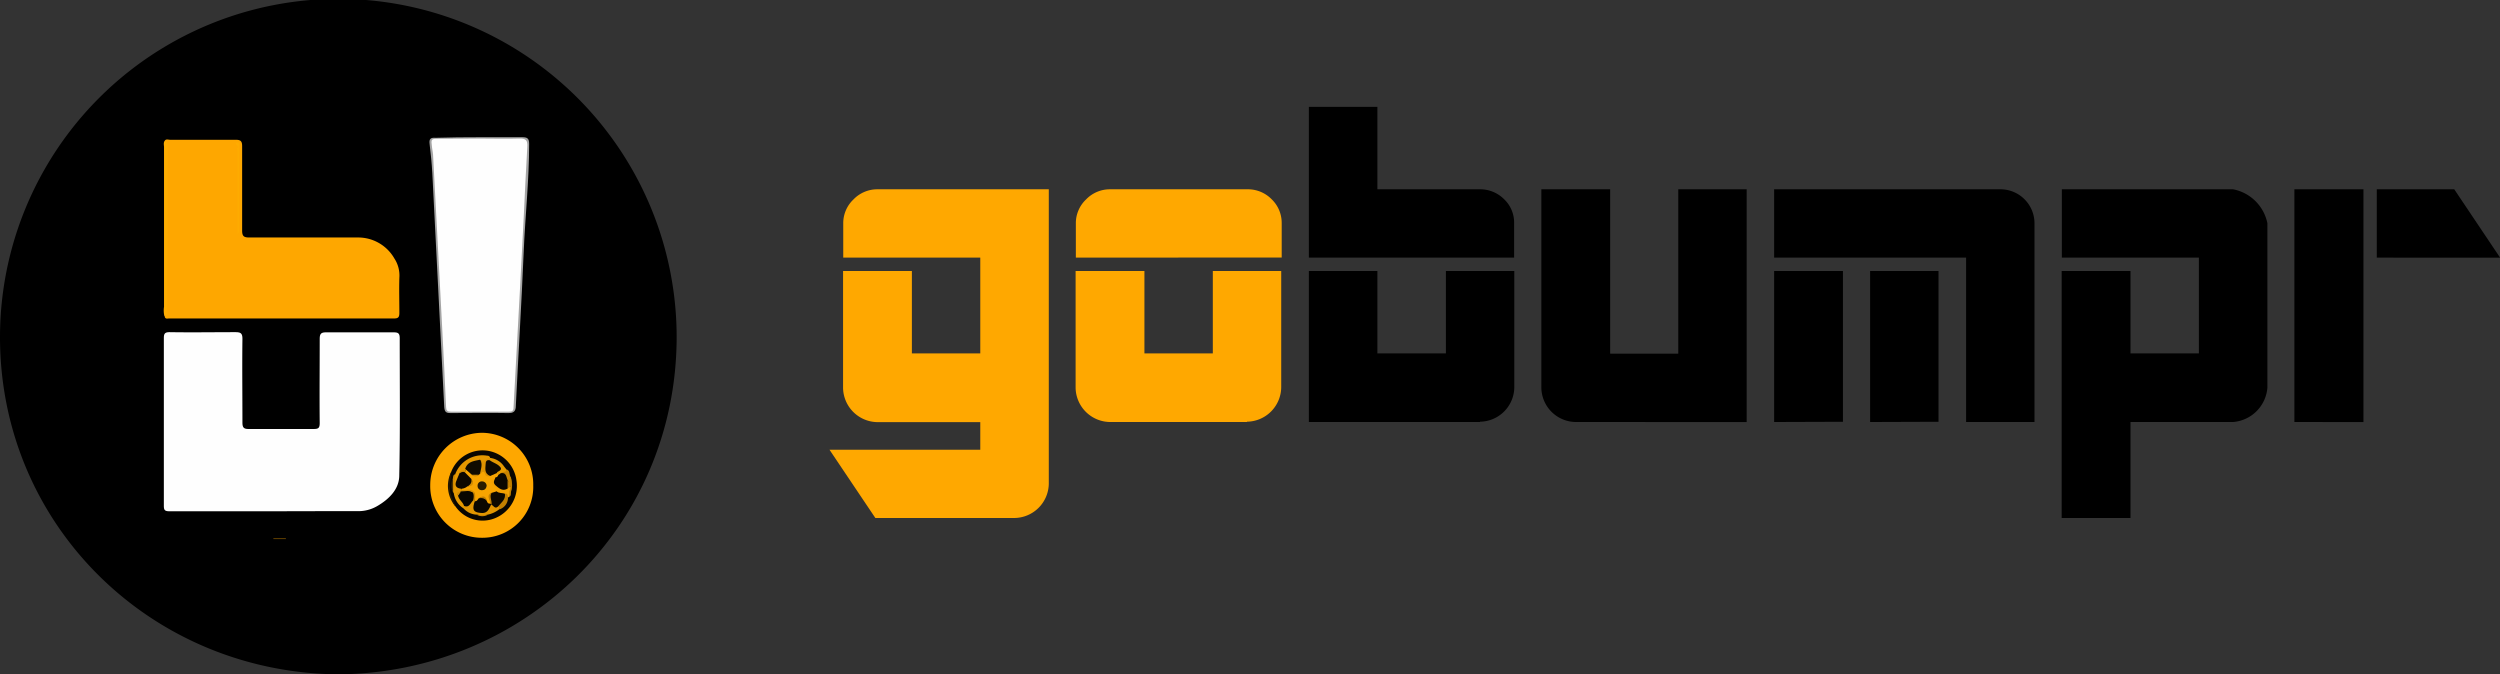 <svg id="Layer_1" data-name="Layer 1" xmlns="http://www.w3.org/2000/svg" viewBox="0 0 419.6 113.17">
  <rect x="0" y="0" width="419.6" height="113.17" fill="#333333" stroke="none"/>
  <defs>
    <style>
      .cls-1 {
        fill: #fefefe;
      }

      .cls-2 {
        fill: #fea700;
      }

      .cls-3 {
        fill: #a4a4a4;
      }

      .cls-4 {
        fill: #feac00;
      }

      .cls-5 {
        fill: #835600;
      }

      .cls-6 {
        fill: #090601;
      }

      .cls-7 {
        fill: #211601;
      }

      .cls-8 {
        fill: #e59800;
      }

      .cls-9 {
        fill: #e29600;
      }

      .cls-10 {
        fill: #f3a100;
      }

      .cls-11 {
        fill: #c38000;
      }

      .cls-12 {
        fill: #c88400;
      }

      .cls-13 {
        fill: #e79c00;
      }

      .cls-14 {
        fill: #d08900;
      }

      .cls-15 {
        fill: #bd7d00;
      }

      .cls-16 {
        fill: #cc8600;
      }

      .cls-17 {
        fill: #f7a400;
      }

      .cls-18 {
        fill: #0d0800;
      }

      .cls-19 {
        fill: #100b00;
      }

      .cls-20 {
        fill: #090600;
      }

      .cls-21 {
        fill: #df9300;
      }

      .cls-22 {
        fill: #d68e00;
      }

      .cls-23 {
        fill: #0b0700;
      }

      .cls-24 {
        fill: #0d0900;
      }

      .cls-25 {
        fill: #c68200;
      }

      .cls-26 {
        fill: #0a0700;
      }

      .cls-27 {
        fill: #100a00;
      }

      .cls-28 {
        fill: #291b00;
      }

      .cls-29 {
        fill: #c17f00;
      }

      .cls-30 {
        fill: #ffa800;
      }
    </style>
  </defs>
  <title>logo</title>
  <g>
    <g>
      <path d="M117.05,224.7c-31.35-.28-56.74-25-56.73-56.63a56.78,56.78,0,0,1,113.57.09C173.82,200,148.18,224.5,117.05,224.7Z" transform="translate(-60.32 -111.52)"/>
      <path class="cls-1" d="M104.93,197.33c-5.4,0-10.79,0-16.19,0-.84,0-.92-.27-.92-1q0-14,0-28c0-.74.09-1.07,1-1.06,3.66.06,7.32,0,11,0,.88,0,1.2.17,1.19,1.15-.06,4.66,0,9.33,0,14,0,.87.23,1.12,1.1,1.1,3.62,0,7.25,0,10.87,0,.78,0,1-.17,1-1-.05-4.7,0-9.4,0-14.11,0-.86.22-1.12,1.1-1.11,3.78,0,7.55,0,11.33,0,.76,0,1,.19,1,1,0,7.71.09,15.42-.08,23.12-.05,2.24-1.73,3.88-3.63,5a6.26,6.26,0,0,1-3.4.89C115.11,197.3,110,197.33,104.93,197.33Z" transform="translate(-60.32 -111.52)"/>
      <path class="cls-2" d="M87.93,135.21c.22-.43.61-.23.92-.23,3.66,0,7.33,0,11,0,.84,0,1.12.2,1.11,1.1,0,4.7,0,9.41,0,14.11,0,.91.23,1.19,1.16,1.19,6.09,0,12.18,0,18.28,0a7,7,0,0,1,6.11,3.52,5.21,5.21,0,0,1,.84,3.24c-.06,2,0,3.93,0,5.9,0,.7-.18.94-.91.93q-18.85,0-37.71,0c-.28,0-.64.15-.77-.29a2.77,2.77,0,0,0,.26-1.46q0-13.36,0-26.72A1.64,1.64,0,0,0,87.93,135.21Z" transform="translate(-60.32 -111.52)"/>
      <path class="cls-2" d="M149.82,193a8.53,8.53,0,0,1-8.56,8.78,8.66,8.66,0,0,1-8.73-8.84,8.76,8.76,0,0,1,8.68-8.78A8.65,8.65,0,0,1,149.82,193Z" transform="translate(-60.32 -111.52)"/>
      <path class="cls-3" d="M140.79,134.55c2.39,0,4.78,0,7.17,0,.88,0,1.18.2,1.17,1.16,0,6.09-.67,12.16-.92,18.24-.35,8.55-.9,17.08-1.31,25.63,0,1-.36,1.29-1.35,1.27-3.2-.06-6.4,0-9.6,0-.79,0-1-.21-1.07-1q-1-19.63-2-39.25c-.09-1.65-.26-3.3-.46-4.95-.11-.86.22-1.06,1-1C135.85,134.57,138.32,134.55,140.79,134.55Z" transform="translate(-60.32 -111.52)"/>
      <path class="cls-4" d="M87.93,135.21c.4,0,.54.18.54.66,0,9.17,0,18.34-.08,27.51,0,.43.3,1.06-.47,1.23a4,4,0,0,1-.07-1.59q0-13.4,0-26.79C87.85,135.89,87.73,135.54,87.93,135.21Z" transform="translate(-60.32 -111.52)"/>
      <path class="cls-5" d="M106.2,201.87h2.1V202h-2.09Z" transform="translate(-60.32 -111.52)"/>
      <path class="cls-4" d="M100.2,150.85v-2.66q0-5.61,0-11.21c0-.23-.09-.54,0-.68.27-.34-.75-.74,0-.86.37-.06.19.57.19.87q0,6.76,0,13.52A1.26,1.26,0,0,1,100.2,150.85Z" transform="translate(-60.32 -111.52)"/>
      <path class="cls-6" d="M136.05,190.71a5.65,5.65,0,0,1,5.95-3.56,5.78,5.78,0,0,1,5,5,5.85,5.85,0,0,1-3.57,6.33,5.53,5.53,0,0,1-6.65-1.94A6.65,6.65,0,0,1,136.05,190.71Z" transform="translate(-60.32 -111.52)"/>
      <path class="cls-7" d="M136.05,190.71c-.07.68-.11,1.35-.22,2-.22,1.41.53,2.57.92,3.82A5.38,5.38,0,0,1,136.05,190.71Z" transform="translate(-60.32 -111.52)"/>
      <path class="cls-1" d="M140.76,134.78c2.24,0,4.48.07,6.71,0,1.17-.05,1.42.34,1.35,1.42-.24,3.92-.4,7.85-.6,11.77s-.4,7.69-.6,11.53c-.37,6.81-.75,13.61-1.11,20.42,0,.59-.28.69-.79.69-3.24,0-6.48,0-9.72,0-.58,0-.78-.16-.81-.78-.21-4.73-.45-9.46-.7-14.18q-.72-13.85-1.46-27.69c0-.58-.12-1.15-.2-1.72-.18-1.42-.18-1.43,1.21-1.43Z" transform="translate(-60.32 -111.52)"/>
      <path class="cls-8" d="M138.12,196.85a3.57,3.57,0,0,1-1.63-2.54,4.26,4.26,0,0,1,.23-3.19,4.86,4.86,0,0,1,5.36-3.12c.24,0,.45.1.51.38a.53.53,0,0,1-.18.25c-.49.3-.87,1.09-1.6.38a2.53,2.53,0,0,0-2.27,1.31.79.79,0,0,1-.14.26c-.26.2-.65.22-.82.56-.28.75-1,1.51.05,2.23a.6.6,0,0,1,.17.26v.15a.68.68,0,0,1-.1.28c-.19.2-.4.4-.25.72.18.65.93,1,.83,1.81A.48.48,0,0,1,138.12,196.85Z" transform="translate(-60.32 -111.52)"/>
      <path class="cls-9" d="M138.12,196.85l.08-.41c.62-.15.95-.77,1.54-1l.16,0a.4.4,0,0,1,.22.22c.08.53-.45,1.26.53,1.5a1.3,1.3,0,0,0,1.77-.79.45.45,0,0,1,.26-.22,9.59,9.59,0,0,1,1.39.24c.2.15.28.33.1.56a4.61,4.61,0,0,1-2,.95,3.88,3.88,0,0,1-1.74,0A3.12,3.12,0,0,1,138.12,196.85Z" transform="translate(-60.32 -111.52)"/>
      <path class="cls-10" d="M145.78,194.9a.39.39,0,0,1-.2.11c-.25-.12-.38-.44-.7-.43a1.77,1.77,0,0,1-1.26-.54c-.19-.38-.56-.62-.79-1-.46-.68-.26-1.17.59-1.48.41,1.55.68,1.79,1.95,1.72a1.84,1.84,0,0,1,.46-.12.37.37,0,0,1,.27.15.85.85,0,0,1,0,.48C145.85,194.14,146,194.57,145.78,194.9Z" transform="translate(-60.32 -111.52)"/>
      <path class="cls-11" d="M145.1,194.38c.5-.05.4.36.48.63a2.05,2.05,0,0,1-1.42,2,.48.48,0,0,0-.24-.47C144,195.65,144.75,195.12,145.1,194.38Z" transform="translate(-60.32 -111.52)"/>
      <path class="cls-12" d="M146,193.31h-.21c-.34-.26-.26-.7-.44-1a2.68,2.68,0,0,0-1-1.32c0-.62.65-.44,1-.68.64.22.38.93.72,1.31A2.93,2.93,0,0,1,146,193.31Z" transform="translate(-60.32 -111.52)"/>
      <path class="cls-8" d="M142.6,188.38a3.26,3.26,0,0,1,2.32,1.42.48.48,0,0,1-.52.34c-.64-.48-1.48-.68-2-1.39a.4.4,0,0,1,.1-.3Z" transform="translate(-60.32 -111.52)"/>
      <path class="cls-13" d="M144.39,190.05l.52-.26.4.51c0,.65-.73.26-.93.64a.45.45,0,0,1-.48.38.4.4,0,0,1-.32-.33A1.22,1.22,0,0,1,144.39,190.05Z" transform="translate(-60.32 -111.52)"/>
      <path class="cls-14" d="M136.72,191.12l-.23,3.19-.18-.31a3.75,3.75,0,0,1,0-2.09C136.4,191.62,136.3,191.23,136.72,191.12Z" transform="translate(-60.32 -111.52)"/>
      <path class="cls-15" d="M146,193.31l0-1.69a3.47,3.47,0,0,1,0,2.67.41.41,0,0,1-.06-.56Z" transform="translate(-60.32 -111.52)"/>
      <path class="cls-7" d="M136.31,191.9q0,1,0,2.09A2,2,0,0,1,136.31,191.9Z" transform="translate(-60.32 -111.52)"/>
      <path class="cls-16" d="M140.4,197.95h1.74A1.92,1.92,0,0,1,140.4,197.95Z" transform="translate(-60.32 -111.52)"/>
      <path class="cls-12" d="M146,193.73l.06.56c0,.24,0,.49-.27.61C145.81,194.5,145.68,194.08,146,193.73Z" transform="translate(-60.32 -111.52)"/>
      <path class="cls-17" d="M143.68,190.91l.28.31c0,.35-.11.52-.48.46-.87.33-.86.81-.3,1.46.2.24.82.26.52.83-.17.28-.5.34-.75.52-.68.41.08,1.17-.39,1.63-.32.08-.49-.13-.65-.35-.23-.45-.52-.73-1-.36-.25.18-.47.44-.83.26l0-.06c-.35-.36-.06-.91-.38-1.28-.54-.55-1.41,0-1.94-.58q0-.1,0-.2a1.42,1.42,0,0,1,.84-.46c.5-.17,1.2-.21.67-1-.34-.39-.83-.68-.94-1.24a.43.43,0,0,1,.13-.28l0-.3c.59,0,.82.55,1.25.79a.72.72,0,0,0,.85,0l.37-.27c.73-.71,1,.48,1.61.38C142.89,191.06,143.26,190.8,143.68,190.91Z" transform="translate(-60.32 -111.52)"/>
      <path class="cls-18" d="M138.59,193.28a1.55,1.55,0,0,1-.9.26c-.82-.09-1.09-.53-.78-1.3.18-.44.36-.87.54-1.31.27-.27.54-.47.9-.13l1.07,1.09C140,192.88,139.15,193,138.59,193.28Z" transform="translate(-60.32 -111.52)"/>
      <path class="cls-19" d="M140.91,191l-.22.22a1.19,1.19,0,0,1-1.15,0l-1.14-1c.38-1.25,1.48-1.32,2.49-1.54C141.71,189.44,141.44,190.21,140.91,191Z" transform="translate(-60.32 -111.52)"/>
      <path class="cls-20" d="M139.69,195.56c-.43.4-.61,1.24-1.49.87-.18-.66-.87-1-1-1.75-.17-.44.25-.5.46-.69h0a2.27,2.27,0,0,1,2.13.21C139.89,194.68,140.05,195.15,139.69,195.56Z" transform="translate(-60.32 -111.52)"/>
      <path class="cls-21" d="M140.91,191c.09-.77.47-1.53,0-2.3.68.83,1-.5,1.64-.23l0,.3a2.43,2.43,0,0,0,.07,2.67c-.36.07-.77.05-.88-.33C141.5,190.32,141.19,190.93,140.91,191Z" transform="translate(-60.32 -111.52)"/>
      <path class="cls-22" d="M139.75,194.23c-.64-.5-1.36-.22-2.06-.23v-.25c.77.14,1.69-.42,2.31.47Q139.88,194.39,139.75,194.23Z" transform="translate(-60.32 -111.52)"/>
      <path class="cls-14" d="M138.35,190.8c-.34-.2-.61,0-.9.13.11-.59.57-.39.93-.42Z" transform="translate(-60.32 -111.52)"/>
      <path class="cls-22" d="M137.7,194l-.46.69C136.79,194.05,137.34,194.09,137.7,194Z" transform="translate(-60.32 -111.52)"/>
      <path class="cls-23" d="M140,195.67c.34,0,.49-.26.66-.5a.93.93,0,0,1,1.37.45c.08.23.19.42.46.44a.18.18,0,0,1,.26,0l0,.15c-.33.68-.58,1.46-1.56,1.41C139.77,197.54,139.52,197.12,140,195.67Z" transform="translate(-60.32 -111.52)"/>
      <path class="cls-24" d="M142.78,196.2v0c-.08-.65-.66-1.3,0-1.94l.89-.27c.4.36.95.22,1.4.41.14,1-.66,1.5-1.17,2.15C143.39,197,143.14,196.39,142.78,196.2Z" transform="translate(-60.32 -111.52)"/>
      <path class="cls-25" d="M139.75,194.23H140a3.2,3.2,0,0,1,0,1.38l-.32,0A2.29,2.29,0,0,0,139.75,194.23Z" transform="translate(-60.32 -111.52)"/>
      <path class="cls-26" d="M143.49,191.68a.66.66,0,0,0,.48-.46l.43-.28c.95-.15.87.69,1.14,1.19a1.42,1.42,0,0,1,0,1.37c-.84.54-1.43,0-2-.48S143.29,192.13,143.49,191.68Z" transform="translate(-60.32 -111.52)"/>
      <path class="cls-15" d="M145.51,193.5l0-1.37c.42.32.19.79.27,1.19Z" transform="translate(-60.32 -111.52)"/>
      <path class="cls-27" d="M142.59,191.41c-1-.4-.81-1.24-.76-2,0-.43.15-.75.69-.64.61.46,1.44.6,1.88,1.31.08.55-.6.46-.71.85Z" transform="translate(-60.32 -111.52)"/>
      <path class="cls-28" d="M142,193.07c-.08.44-.31.72-.76.72a.69.69,0,0,1-.76-.7.71.71,0,0,1,.8-.77A.76.76,0,0,1,142,193.07Z" transform="translate(-60.32 -111.52)"/>
      <path class="cls-22" d="M138.59,193.28c.55-.3,1-.65.83-1.39C140,192.72,139.76,193.09,138.59,193.28Z" transform="translate(-60.32 -111.52)"/>
      <path class="cls-29" d="M142.82,194.24c-.41.64.11,1.3,0,1.94l-.25-.13C142.68,195.45,141.78,194.7,142.82,194.24Z" transform="translate(-60.32 -111.52)"/>
      <path class="cls-29" d="M142.08,195.62a1.27,1.27,0,0,0-1.37-.45C141.38,194.64,141.85,194.76,142.08,195.62Z" transform="translate(-60.32 -111.52)"/>
      <path class="cls-14" d="M139.54,191.2h1.15A.72.72,0,0,1,139.54,191.2Z" transform="translate(-60.32 -111.52)"/>
    </g>
    <g>
      <path class="cls-30" d="M230.55,198.46H207.24L199.54,187h25.31v-4.63H207.59a5.84,5.84,0,0,1-5.77-5.77V157h11.55v13.83h11.48V154.76h-23V149a5.47,5.47,0,0,1,1.71-4,5.55,5.55,0,0,1,4.06-1.71h28.73v49.4a5.84,5.84,0,0,1-5.77,5.77Z" transform="translate(-60.32 -111.52)"/>
      <path class="cls-30" d="M240.89,154.76V149a5.47,5.47,0,0,1,1.71-4,5.55,5.55,0,0,1,4.06-1.71h23a5.58,5.58,0,0,1,4.1,1.68,5.49,5.49,0,0,1,1.68,4v5.77Zm28.73,27.59h-23a5.84,5.84,0,0,1-5.77-5.77V157h11.55v13.83h11.48V157h11.48v19.53a5.84,5.84,0,0,1-5.77,5.77Z" transform="translate(-60.32 -111.52)"/>
      <path d="M280,154.76V129.46H291.5v13.83h17.18a5.67,5.67,0,0,1,4.06,1.64,5.4,5.4,0,0,1,1.71,4.06v5.77Zm28.73,27.59H280V157H291.5v13.83H303V157h11.48v19.53a5.84,5.84,0,0,1-5.77,5.77Z" transform="translate(-60.32 -111.52)"/>
      <path d="M324.79,182.35a5.84,5.84,0,0,1-5.77-5.77V143.29h11.55v27.59H342V143.29h11.48v39.07Z" transform="translate(-60.32 -111.52)"/>
      <path d="M390.31,182.35V154.76H358.09V143.29h38a5.72,5.72,0,0,1,5.7,5.7v33.36Zm-32.22,0V157h11.55v25.31Zm16.11,0V157h11.48v25.31Z" transform="translate(-60.32 -111.52)"/>
      <path d="M435.08,182.35H417.9v16.11H406.35V157H417.9v13.83h11.48V154.76h-23V143.29h28.73a7.28,7.28,0,0,1,5.77,5.7v27.59a6.27,6.27,0,0,1-5.77,5.77Z" transform="translate(-60.32 -111.52)"/>
      <path d="M445.41,182.35V143.29H457v39.07Zm13.83-27.59V143.29h13l7.7,11.48Z" transform="translate(-60.32 -111.52)"/>
    </g>
  </g>
</svg>
